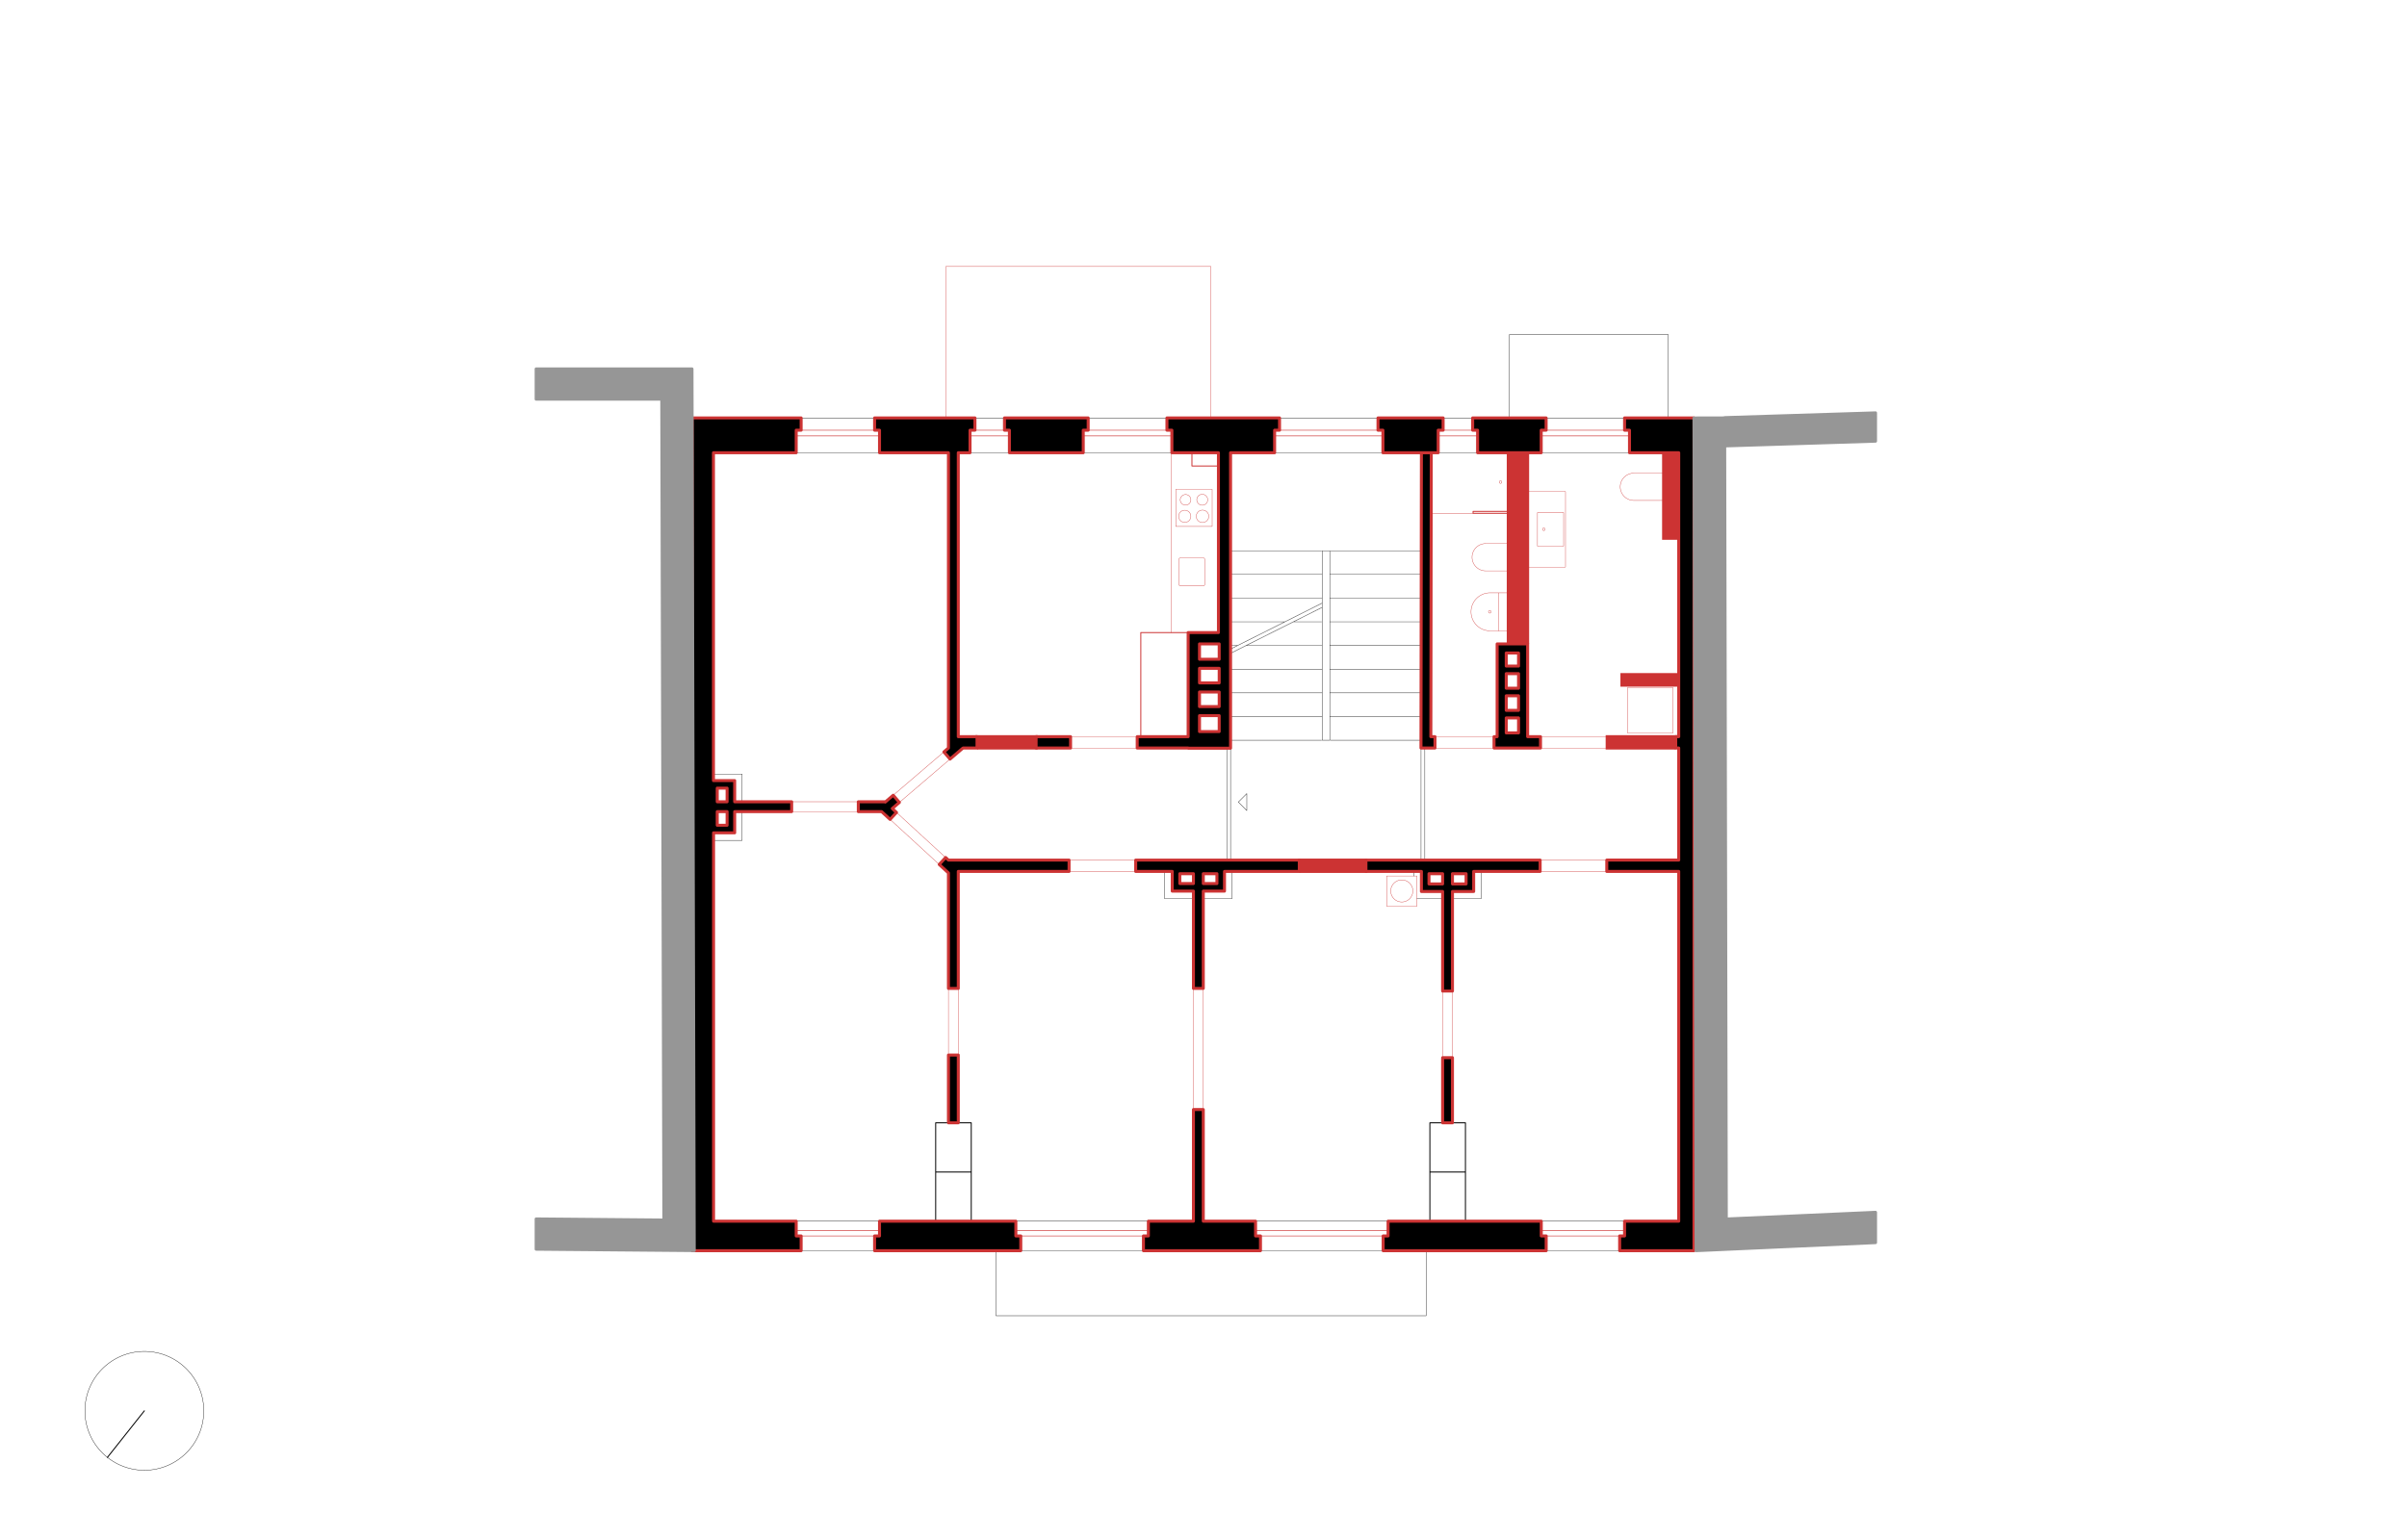<svg xmlns="http://www.w3.org/2000/svg" viewBox="0 0 2008.8 1285.366"><defs><style>.cls-1,.cls-2,.cls-3,.cls-4,.cls-5{fill:none}.cls-1,.cls-2,.cls-3,.cls-6,.cls-7,.cls-8{stroke:#c33}.cls-1,.cls-10,.cls-2,.cls-3,.cls-4,.cls-5,.cls-7,.cls-8{stroke-linecap:round;stroke-linejoin:round}.cls-1,.cls-4{stroke-width:.3px}.cls-2,.cls-5{stroke-width:.8px}.cls-3{stroke-width:.5px}.cls-4,.cls-5{stroke:#000}.cls-6{fill:#c33;stroke-miterlimit:10}.cls-10,.cls-6,.cls-7,.cls-8{stroke-width:2.5px}.cls-10,.cls-6,.cls-8{fill-rule:evenodd}.cls-10{fill:#969696;stroke:#969696}</style></defs><g id="Aufsicht_ROT" data-name="Aufsicht ROT"><path class="cls-1" d="M977.679 528.079V377.96M1004.158 489.13h-18.962M1005.423 487.867v-20.86M985.196 465.744h18.962M983.933 487.867v-20.86M1011.635 408.485h-30.372M981.263 408.485v30.991M1011.635 408.485v30.991M1011.635 439.476h-30.372M1005.423 487.867a1.265 1.265 0 01-1.265 1.263M985.196 489.13a1.263 1.263 0 01-1.263-1.263M1004.158 465.744a1.265 1.265 0 011.265 1.263M983.933 467.007a1.263 1.263 0 011.263-1.263M993.853 417.277a4.431 4.431 0 10-4.431 4.43 4.43 4.43 0 004.43-4.43M993.837 431.032a5.08 5.08 0 10-5.081 5.08 5.08 5.08 0 005.081-5.08M1007.907 417.22a4.552 4.552 0 10-4.552 4.55 4.552 4.552 0 004.552-4.55M1008.774 431.033a5.195 5.195 0 10-5.194 5.194 5.196 5.196 0 005.194-5.194M789.355 222.472h221.225M1010.58 222.472v126.415M789.355 348.887V222.472M1388.368 395.028h-24.651M1363.717 417.781h24.651M1239.908 453.811h19.2M1259.108 476.565h-19.2M1363.717 417.78a11.377 11.377 0 110-22.752M1239.908 476.565a11.377 11.377 0 010-22.754M1275.227 473.456h30.971M1306.198 473.456l.224-.093M1306.422 473.363l.093-.223M1306.515 473.14v-62.576M1306.515 410.564l-.093-.223M1306.422 410.341l-.224-.091M1306.198 410.25h-30.971M1304.933 449.692v6.095M1304.933 455.787l-.091.223M1304.842 456.01l-.223.093M1304.619 456.103h-21.176M1283.443 456.103l-.223-.093M1283.22 456.01l-.093-.223M1283.127 455.787v-27.746M1283.127 428.041l.093-.224M1283.22 427.817l.223-.092M1283.443 427.725h21.176M1304.619 427.725l.223.092M1304.842 427.817l.091.224M1304.933 428.041v5.907M1304.933 433.948v15.811M1358.303 574.014h37.923M1396.226 574.014v37.925M1358.303 574.014v37.925M1396.226 611.939h-37.923M1157.256 731.29h25.282M1182.538 731.29v25.283M1182.538 756.573h-25.282M1157.256 756.573V731.29M1179.116 743.793a9.218 9.218 0 10-9.219 9.219 9.218 9.218 0 009.219-9.219M1259.1 494.922h-15.716a15.838 15.838 0 000 31.675h15.715M1250.523 495.02v31.743"/><circle class="cls-1" cx="1243.323" cy="510.757" r="1.084"/><circle class="cls-1" cx="1252.296" cy="402.443" r="1.084"/><path class="cls-1" d="M1194.405 428.541h34.98"/><circle class="cls-1" cx="1288.403" cy="441.852" r="1.084"/></g><g id="geschnittene_Linie_ROT" data-name="geschnittene Linie ROT"><path class="cls-2" d="M991.585 528.079h-39.506M952.079 528.079v86.908M994.744 389.024V377.96M994.744 389.024h22.183M1354.868 570.742v-6.32M1353.602 563.159v7.583M1353.602 570.742h1.266M1401.009 564.422h-46.141M1354.868 564.422v6.32M1354.868 570.742h46.141M1401.009 570.742h-47.407M1353.602 570.742v1.266M1353.602 572.008h47.407M1401.009 563.159h-47.407M1354.868 564.422h46.141M1259.285 426.911h-29.9v1.63h29.883"/></g><g id="Fenster"><path class="cls-3" d="M664.487 363.877h695.438M668.597 359.145h687.217M664.487 1027.211h690.976M668.597 1031.795h683.116"/></g><g id="Aufsicht"><path class="cls-4" d="M1103.461 617.958h6.32M1109.781 459.798v158.16M1103.461 459.798h6.32M1103.461 459.798v158.16M1179.87 727.496v3.794M1203.888 750.251h-21.35M1236.125 726.232v24.019M1212.105 750.251h24.02M995.946 750.251h-24.019M971.927 726.232v24.019M1004.153 750.251h24.018M1028.171 726.232v24.019M1110.259 617.958h75.688M1110.259 459.798h75.688M1109.781 479.567h76.166M1109.781 499.337h76.166M1109.781 519.108h76.166M1109.781 538.881h76.166M1109.781 558.648h76.166M1109.781 578.419h76.166M1109.781 598.187h76.166M1102.985 617.958h-76.004M1102.985 459.798h-76.004M1103.461 598.187h-76.48M1103.461 578.419h-76.48M1103.461 558.648h-76.48M1032.849 538.875h-5.868M1072.28 519.108h-45.299M1103.461 538.875h-63.448M1103.461 479.567h-76.48M1102.985 519.108h-23.598M1103.461 499.337h-76.48M1026.981 545.388l76.48-38.352M1103.461 503.472l-76.48 38.352M619.381 677.563v24.018M595.36 701.581h24.021M595.36 646.211h24.021M619.381 669.347v-23.136M1010.861 1098.423H831.195M831.195 1098.423v-54.301M1190.212 1044.122v54.301M1190.212 1098.423h-179.351M1259.617 279.358h132.735M1259.617 348.887v-69.529M1392.352 279.358v69.529M668.597 348.887h687.217M664.487 377.96h695.438M664.487 1019.47h691.334M668.597 1044.122h683.116"/></g><g id="geschnittene_Linie" data-name="geschnittene Linie"><path class="cls-5" d="M1223.013 978.431h-29.686M1193.327 937.349h29.686M1193.327 937.349v82.163M1223.013 937.349v82.163M780.888 937.349v82.163M810.575 937.349v82.163M810.575 978.431h-29.687M780.888 937.349h29.687"/></g><g id="Türe"><path class="cls-4" d="M1185.947 624.469v93.547M1189.106 624.469v93.547M1026.981 624.469v93.547M1023.82 624.469v93.547"/><path class="cls-1" d="M893.454 614.987h55.623M893.454 624.469h55.623M1197.579 614.987h143.697M1197.579 624.469h143.697M745.464 663.878l42.267-36.155M750.598 669.882l42.268-36.157M660.695 669.347h55.622M660.695 677.563h55.622M748.205 678.246l40.977 37.611M742.862 684.067l40.978 37.612M892.191 718.016h55.623M892.191 727.496h55.623M791.534 825.153v55.623M799.75 825.153v55.623M996.01 825.153v101.131M1004.226 825.153v101.131M1203.961 827.363v55.623M1212.178 827.363v55.623M1285.339 718.016h55.622M1285.339 727.496h55.622"/></g><g id="Wand_ROT" data-name="Wand ROT"><path class="cls-6" d="M1084.341 727.496v-9.48h55.622v9.48h-55.622M1401.009 563.159v8.849h-47.407v-8.849h47.407M815.395 624.469v-9.482h49.3v9.482h-49.3M1388.368 377.96h12.641v71.425h-12.641V377.96M1274.91 537.558h-16.167V377.96h16.167v159.598M1398.504 624.469h-57.228v-9.482h57.228v9.482"/></g><g id="Wand"><path class="cls-7" d="M791.534 880.776h8.216v56.574h-8.216z"/><path class="cls-8" d="M991.585 624.626h35.396V377.96h36.768v-18.815h4.108v-10.258h-93.97v10.258h4.108v18.815h38.872V528.08h-25.282v86.908h-42.508v9.482h42.508zm9.48-13.904v-13.274h16.435v13.274zm16.435-33.027v12.168h-16.435v-12.168zm-16.435-7.583v-12.168h16.435v12.168zm16.435-32.554v12.8h-16.435v-12.8zM1186.263 729.394v14.853h17.698v83.116h8.217v-83.116h17.698v-16.751h55.463v-9.48h-145.376v9.48h46.3zm37.292 0v8.532h-11.377v-8.532zm-19.594 0v8.532h-11.377v-8.532zM978.312 718.016h-30.498v9.48h30.498v16.434h17.698v81.223h8.216V743.93h17.698v-16.434h62.417v-9.48H978.31zm17.698 19.594h-11.378v-8.216h11.378zm19.594 0h-11.378v-8.216h11.378z"/><path class="cls-7" d="M1203.961 882.986h8.216v54.364h-8.216z"/><path class="cls-8" d="M1274.91 537.558h-25.44v77.43h-2.589v9.48h38.772v-9.48h-10.743v-77.43zm-7.585 7.586v10.902h-10.27v-10.902zm-10.27 29.392V562.37h10.27v12.167zm10.27 6.32v12.168h-10.27v-12.167zm-10.27 30.972v-12.484h10.27v12.484zM847.789 1019.47H734.015v12.325h-4.108v12.327h121.992v-12.327h-4.11v-12.325zM1047.841 1019.47h-43.615v-93.186h-8.216v93.186h-37.611v12.325h-4.108v12.327h97.658v-12.327h-4.108v-12.325zM1286.292 1019.47h-127.843v12.325h-4.109v12.327h136.063v-12.327h-4.111v-12.325zM577.61 651.649v43.612h.075v348.86h90.912v-12.326h-4.11v-12.325h-68.978V695.26h17.622v-17.697h47.564v-8.216H613.13v-17.698h-17.698V377.96h69.054v-18.815h4.11v-10.258h-90.988zm29.201 37.291h-8.216v-11.377h8.216zm0-30.971v11.378h-8.216v-11.378zM789.182 715.857l-5.342 5.82 2.352 2.159h-.001l5.343 4.903v96.414h8.216v-97.657h92.441v-9.48H791.534l-2.352-2.159zM742.862 684.067l5.343-5.821-3.562-3.269 5.955-5.095-5.134-6.004-6.683 5.718-.273-.249h-22.191v8.216h19.459l7.086 6.504zM1197.579 624.469v-9.482h-3.451l.352-237.014-8.217-.013-.365 246.509h11.681z"/><path class="cls-7" d="M864.695 614.987h28.759v9.482h-28.759z"/><path class="cls-8" d="M1355.815 348.887v10.258h4.11v18.815h41.084v237.027h-2.505v9.482h2.505v93.547h-60.048v9.48h60.048v291.974h-45.188v12.325h-4.108v12.327h62.051V348.887h-57.949zM1233.143 377.96h53.094v-18.815h4.108v-10.258h-61.31v10.258h4.108v18.815zM1154.135 377.96h46.141v-18.815h4.108v-10.258h-54.357v10.258h4.108v18.815zM838.307 359.145h4.109v18.815h61.626v-18.815h4.108v-10.258h-69.843v10.258zM734.015 377.96h57.519v246.509l-3.803 3.254 5.135 6.002 10.822-9.256h11.707v-9.482H799.75V377.96h9.798v-18.815h4.108v-10.258h-83.749v10.258h4.108v18.815z"/></g><g id="Pfeile"><path class="cls-5" d="M120.472 1177.795l-30.825 38.867"/><path class="cls-4" d="M170.079 1177.795a49.606 49.606 0 10-49.607 49.607 49.607 49.607 0 0049.607-49.607"/><path fill-rule="evenodd" stroke="#000" stroke-width=".3" stroke-linecap="round" stroke-linejoin="round" fill="none" d="M1040.545 662.523v14.173l-7.087-7.086 7.087-7.087"/></g><g id="Umgebung"><path class="cls-10" d="M577.504 307.968H447.453v25.282h104.834l1.761 685.26-106.595-.927v25.283l131.943 1.149-1.892-736.047zM1565.264 344.67l-125.946 3.969v.235h-.272l-25.282.064 1.741 695.151 149.759-6.717v-25.308l-124.541 5.586-1.342-645.384 125.883-3.975V344.67z"/></g></svg>